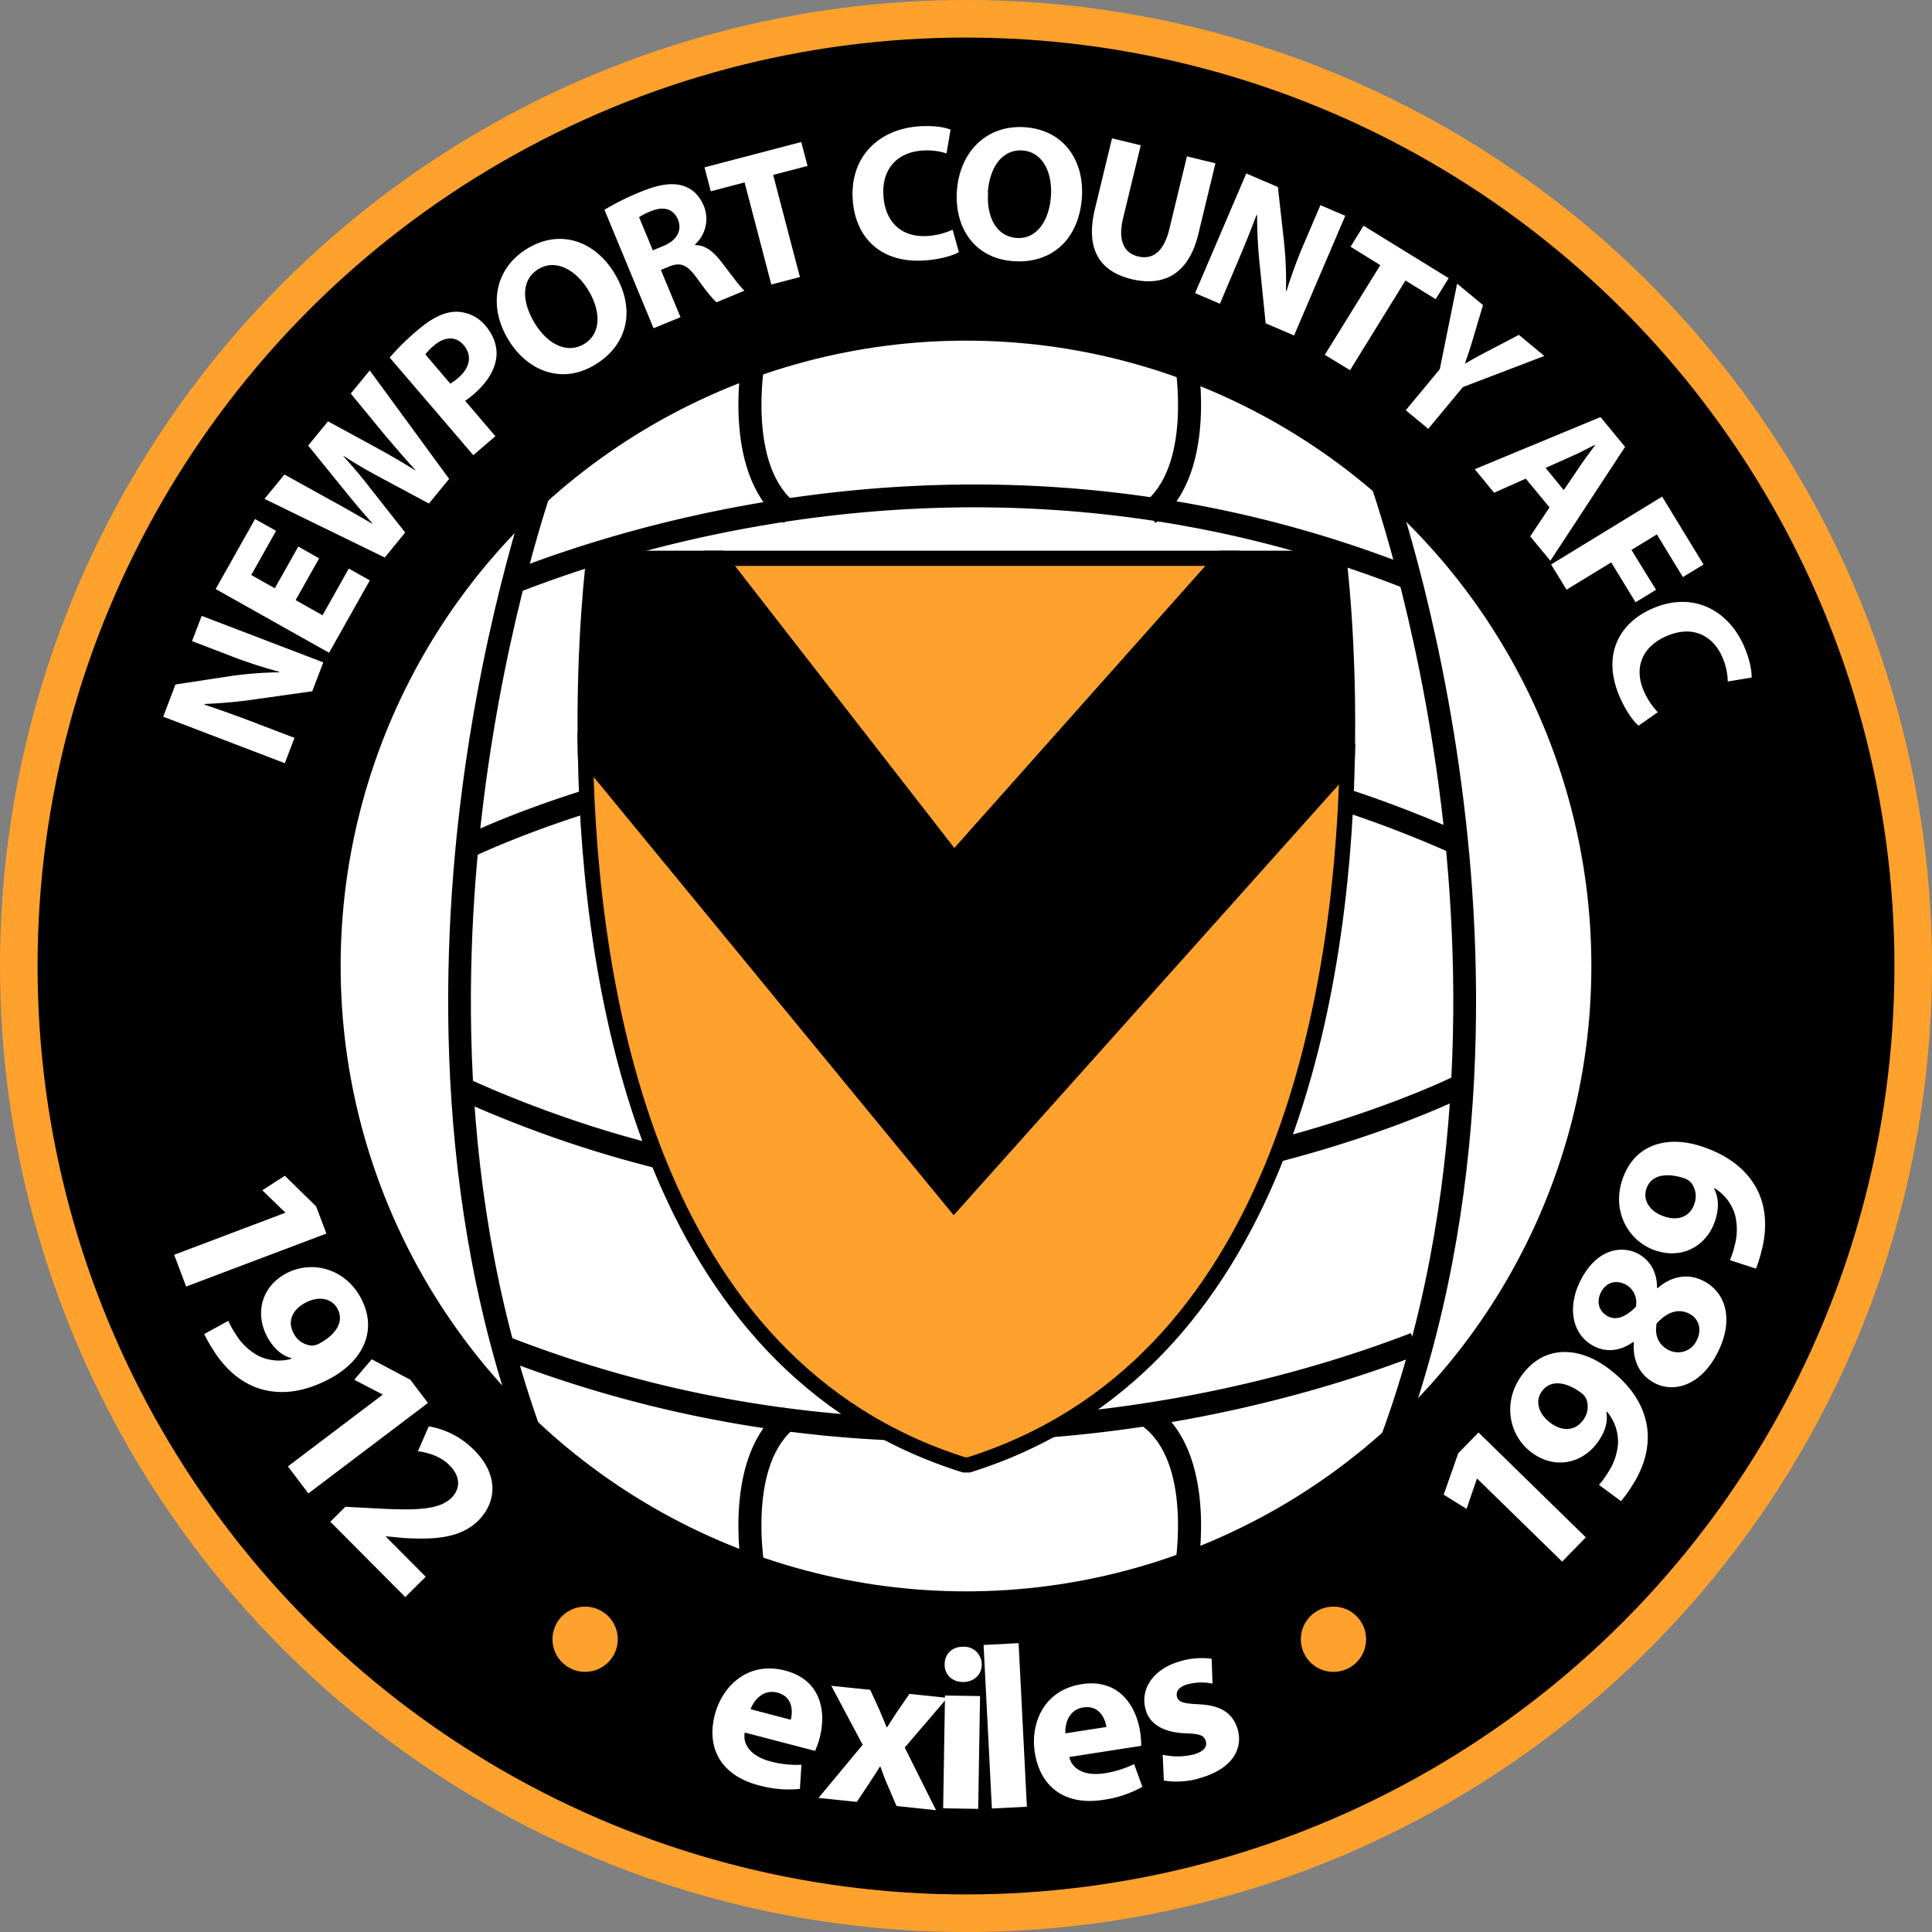 <svg xmlns="http://www.w3.org/2000/svg" viewBox="0 0 700 700"><rect x="0" y="0" width="700" height="700" fill="#808080" stroke="none"/><circle cx="350" cy="350" r="350" fill="#ffa12d"/><circle cx="350" cy="350" r="336.39"/><g fill="#fff"><path d="m103.36 439.41-.06-.15-8.27-8 8.17-5.26 11.34 11.09 3.72 9.85-50.82 19.2-4.34-11.51zM82.73 478.56a29.5 29.5 0 0 0 2.66 4.83 21.8 21.8 0 0 0 8.08 7.77 16.87 16.87 0 0 0 12.08 1.18v-.26c-3.37-.92-6.3-3.31-8.67-7.63-4.43-8.06-2.53-18 6.7-23s21.25-1.93 27 8.54c6.71 12.24.51 23.17-10.62 29.28-9.89 5.43-18.87 6.26-26.49 3.68-6.59-2.29-12.28-7.27-16.64-14.51a44 44 0 0 1-2.83-5.1zm27.59-6.37c-4.11 2.25-6.42 6.38-3.92 10.92a8 8 0 0 0 6.53 4.42 5.94 5.94 0 0 0 3.1-.94c5.06-2.77 9-7.41 6.22-12.47-2.1-3.81-6.99-4.74-11.93-1.93M138.64 505.33l-.1-.13-10.19-5.29 6.34-7.41 14 7.42 6.36 8.4-43.32 32.78-7.41-9.8zM119.68 551.36l5.45-5.42 9.45.49c15.9.93 24.29.72 28.91-3.64 3.14-3.12 3.74-7.49-.68-11.94-3.3-3.32-7.84-4.57-11.39-5.05l3.93-9a30 30 0 0 1 16.52 8.67c8.66 8.71 8.34 18.58 1.35 25.53-6.46 6.43-16.27 6.87-26.79 6.25l-6.5-.61-.12.12 14.44 14.52-7.41 7.36zM269.84 627.73c-.93 5.2 3.45 8.93 9.2 10.43a36.1 36.1 0 0 0 11.34 1.24l-.56 8.75a40.5 40.5 0 0 1-14.95-1.31c-13.43-3.51-19.08-13.28-15.85-25.65 2.62-10 11.74-19.49 25.49-15.9 12.78 3.34 15 14.56 12.48 24.34a31 31 0 0 1-1.67 4.75zm16.67-4.63c.78-3 .8-8.35-4.86-9.83-5.18-1.35-8.51 2.79-9.7 6zM315.29 612.25l3.28 7.15c.95 2.2 1.81 4.39 2.69 6.42h.17c1.31-2.05 2.52-4 3.81-5.91l4.27-6.19 13.71 1.44-15.41 18 11.32 22.7-14.3-1.5-3.31-7.74c-.95-2.12-1.73-4.3-2.51-6.49h-.25c-1.23 2.06-2.52 3.94-3.72 5.83l-4.6 6.91-13.88-1.45 16-19.26-11.37-21.36z"/><path d="m341.72 655.18.67-40.86 12.7.2-.67 40.87zm14-52c-.05 3.51-2.77 6.31-6.95 6.24-4-.06-6.64-2.95-6.5-6.46 0-3.68 2.69-6.39 6.79-6.32a6.36 6.36 0 0 1 6.63 6.52zM356.37 596l12.69-.65 3 59.26-12.68.65zM387.42 636.6c1.22 5.14 6.72 6.83 12.58 5.92a36 36 0 0 0 10.9-3.38l3 8.25a40.4 40.4 0 0 1-14.24 4.74c-13.71 2.12-22.78-4.59-24.74-17.23-1.58-10.24 3-22.54 17.07-24.71 13.05-2 19.58 7.37 21.12 17.36a31 31 0 0 1 .36 5zm13.45-10.88c-.47-3.05-2.58-8-8.37-7.08-5.28.82-6.69 5.94-6.49 9.38zM421.26 635.78a24.8 24.8 0 0 0 11.38-.15c3.68-1.09 4.83-2.83 4.23-4.83s-2.08-2.61-7.1-2.77c-8.9-.33-13.34-3.81-14.64-8.48-2.16-7.29 2.45-14.68 12.15-17.55a27.3 27.3 0 0 1 11.72-1l.33 9a20.2 20.2 0 0 0-9.16.28c-3 .88-4.29 2.58-3.69 4.59.54 1.84 2.35 2.35 7.66 2.61 8.21.35 12.46 3.19 14.25 8.93 2.16 7.29-2 14.38-13.23 17.71a29 29 0 0 1-13.47 1zM535.19 535.72l-.12.12-3.71 10.86-8.28-5.16 5.27-15 7.35-7.53 38.87 38-8.57 8.79zM579.33 538a30.4 30.4 0 0 0 3.26-4.45 21.8 21.8 0 0 0 3.65-10.59 16.87 16.87 0 0 0-4-11.47l-.21.15c.58 3.44-.36 7.11-3.28 11.08-5.44 7.41-15.24 9.86-23.72 3.62s-10.7-18.46-3.62-28.09c8.27-11.24 20.8-10.22 31-2.69 9.09 6.68 13.62 14.48 14.48 22.48.7 7-1.42 14.21-6.16 21.21a43 43 0 0 1-3.41 4.64zm-17.4-22.34c3.77 2.77 8.49 3.13 11.56-1a8 8 0 0 0 1.27-7.78 6 6 0 0 0-2.16-2.42c-4.65-3.42-10.52-5-13.93-.39-2.58 3.43-1.36 8.27 3.26 11.57zM599.64 501.18c-5.8-3-8.09-8.38-7.68-14.85l-.23-.11c-4.78 3.46-9.9 3.74-14.14 1.56-8.18-4.2-9.82-14.35-4.85-24 5.8-11.3 14.75-12.62 20.62-9.6 4.16 2.14 7.1 6.47 7 12.45l.22.11c4.19-3.76 10.34-5.86 16.59-2.65 8.77 4.51 10.86 14.88 5.09 26.11-6.26 12.25-16.08 14.34-22.62 10.98m-17-24.22c3.27 1.68 6.88-.22 10.05-3.47a7.44 7.44 0 0 0-3.64-8.08c-3-1.53-6.83-1.35-9 2.82-1.91 3.86-.42 7.17 2.63 8.77zm29.46-.96c-4.23-2.18-8.36-.36-11.85 3.49-.87 4.25.7 7.78 4.2 9.58a7.43 7.43 0 0 0 10.27-3.36c2.07-4 .8-7.93-2.62-9.71M626.78 456.57a30.3 30.3 0 0 0 1.71-5.24 21.9 21.9 0 0 0 .13-11.21 16.9 16.9 0 0 0-7.42-9.62l-.16.21c1.64 3.08 1.9 6.86.38 11.55C618.57 451 610 456.4 600 453.14s-16-14.16-12.26-25.52c4.32-13.28 16.53-16.25 28.61-12.31 10.73 3.49 17.49 9.47 20.82 16.79 2.85 6.38 3.12 13.93.82 22.07a44 44 0 0 1-1.78 5.48zm-23.53-15.74c4.45 1.45 9 .3 10.64-4.62a8 8 0 0 0-1.24-7.79 6 6 0 0 0-2.82-1.62c-5.48-1.79-11.56-1.48-13.34 4-1.35 4.14 1.33 8.35 6.76 10.03"/></g><circle cx="212" cy="593.93" r="14.58" fill="#ffa12d" stroke="#000" stroke-miterlimit="10" stroke-width="5.51"/><circle cx="483.14" cy="593.93" r="14.58" fill="#ffa12d" stroke="#000" stroke-miterlimit="10" stroke-width="5.51"/><circle cx="350" cy="350" r="226.58" fill="#fff"/><path d="M197.19 543.43c-39.52-90.89-38.32-187.64-30.35-252.81 8.62-70.53 26.84-120.38 27-120.87l7.75 2.86c-.18.49-18.12 49.61-26.61 119.23-7.81 64.09-9 159.19 29.76 248.29zM500 543.43l-7.58-3.3C531.21 451 530 355.77 522.16 291.62c-8.51-69.58-26.4-118.52-26.58-119l7.75-2.86c.18.49 18.41 50.34 27 120.87 8 65.16 9.2 161.91-30.33 252.8"/><path d="m170.44 310.93-3.71-7.38c1.78-.9 44.25-22 110.6-32.86 61.22-10.07 154.85-12.78 253.19 31.49l-3.4 7.53C430.79 266.34 339 269 279 278.79c-65.22 10.68-108.13 31.93-108.56 32.14M187.67 214.74l-3-7.69c49.83-19.59 181.43-59 327-1.62l-3 7.69c-142.89-56.27-272.08-17.61-321 1.62M343.08 522.27a443.2 443.2 0 0 1-161-29.87l3-7.77c145.1 56.28 276.39 17.62 326.1-1.62l3 7.77c-31.06 12.02-93.42 31.49-171.1 31.49M344.71 436.32c-52.26 0-114-8.95-177.82-37.66l3.39-7.53c96.34 43.36 188.12 40.75 248.16 30.92 65.19-10.68 108.1-31.93 108.53-32.15l3.7 7.39c-1.77.89-44.25 21.95-110.59 32.86a466 466 0 0 1-75.37 6.17"/><path d="M284.08 189.46c-22.61-16.24-15.59-57.43-15.28-59.18l8.2 1.46c-.06.37-6.41 37.77 11.94 51zM418.63 189.46l-4.86-6.76c18.39-13.22 12-50.59 11.93-51l8.21-1.46c.3 1.76 7.32 42.98-15.28 59.22M433.91 569.07l-8.21-1.45c.07-.38 6.41-37.78-11.93-51l4.86-6.76c22.6 16.27 15.58 57.46 15.28 59.21M268.8 569.07c-.31-1.75-7.33-42.94 15.28-59.18l4.86 6.76c-18.4 13.22-12 50.59-11.94 51z"/><path fill="#ffa12d" stroke="#000" stroke-miterlimit="10" stroke-width="5.51" d="M212.11 273.46c1.63 85.34 22.86 221.38 137.18 257.3H351c112.9-35.48 135-168.57 137.11-254.07L345.63 436z"/><path fill="#ffa12d" stroke="#000" stroke-miterlimit="10" stroke-width="5.51" d="M442.91 202.28H260.59l85.04 109.33z"/><path d="M485.09 202.28h-42.18l-97.28 109.33-85-109.33h-45.46s-3.86 29.56-3.06 71.18L345.63 436l142.45-159.31c1.06-43.3-2.99-74.41-2.99-74.41"/><path fill="none" stroke="#000" stroke-miterlimit="10" stroke-width="5.51" d="M485.09 202.28h-42.18l-97.28 109.33-85-109.33h-45.46s-3.86 29.56-3.06 71.18L345.63 436l142.45-159.31c1.06-43.3-2.99-74.41-2.99-74.41z"/><g fill="#fff"><path d="m103.19 276.52-44.06-16.85L63.58 248l19.65-3a136.5 136.5 0 0 1 17.85-1.41l.07-.2a175 175 0 0 1-18.69-6.17l-12.88-4.93 3.5-9.15 44.06 16.85-4 10.46-20.6 2.91a173 173 0 0 1-18.48 1.7v.22c5.92 2 12.18 4.21 19.37 7l13.27 5.07zM115.62 202.31l-8.51 15.13 9.75 5.49 9.51-16.93 7.62 4.29-14.76 26.22-41.09-23.09 14.27-25.37 7.62 4.29-9 16 8.54 4.8 8.51-15.12zM139.4 202l-43.57-21.25 7.23-8.82 17.3 9.57c5 2.73 10.33 5.83 14.5 8.25l.09-.11c-3.47-3.83-7.14-8.29-10.88-12.89l-12.41-15.32 7.18-8.77 17.77 9.67c4.94 2.69 9.32 5.29 13.83 8.07l.08-.1c-3.61-3.87-7.22-8.19-10.93-12.49l-12.5-15.21 6.87-8.39 28.77 39.3-7.32 8.93-18.22-9.77c-4.26-2.32-8.16-4.51-12.68-7.49l-.09.1c3.58 4 6.56 7.46 9.53 11.34l12.86 16.32zM141.2 129.56a86 86 0 0 1 10.32-10.11c5-4.27 9.39-6.36 13.42-6.49a13.81 13.81 0 0 1 10.92 5c3 3.52 4.37 7.49 4 11.33-.54 5-3.64 9.64-8.43 13.73a27 27 0 0 1-2.9 2.2l10.95 12.83-8 6.86zm21.93 9.44a16.2 16.2 0 0 0 2.9-2.11c4.31-3.68 5.11-8.13 2-11.8-2.81-3.3-6.78-3.32-10.83.14a18 18 0 0 0-3.08 3.18zM222.47 98.76c8.1 13.18 5 26.08-6.72 33.3-11.92 7.33-24.43 2.62-31.47-8.83-7.4-12-5.25-25.77 6.62-33.07 12.34-7.58 24.75-2.49 31.57 8.6m-28.7 18.39c4.84 7.87 11.94 11.14 18 7.4s6.07-11.78 1.27-19.59c-4.44-7.21-11.71-11.29-18-7.44s-6.04 11.82-1.27 19.63M219 76a94 94 0 0 1 12.74-6.34c6.46-2.69 11.39-3.59 15.51-2.42 3.44 1 6.13 3.44 7.79 7.45a12.52 12.52 0 0 1-3.24 13.91l.08.2c3.55 0 6.43 2.18 9.19 5.73 3.4 4.35 7.11 9.47 8.65 10.8l-10.08 4.18c-1.22-.93-3.73-4-7.25-8.88s-5.9-5.66-9.94-4.06l-3 1.23 7.11 17.13-9.76 4zm17.53 14.7 3.88-1.61c4.91-2 6.8-5.7 5.22-9.52-1.66-4-5.21-4.88-9.76-3.07a26 26 0 0 0-4.33 2.18zM269.78 66.1l-12.25 3.21-2.27-8.67 35.05-9.18 2.28 8.66-12.46 3.26 9.69 37-10.36 2.71zM347.41 91.33c-1.88 1.14-6.19 2.54-11.91 3-16.25 1.3-25.43-8.14-26.5-21.53-1.29-16 9.43-25.9 23.66-27 5.51-.44 9.79.34 11.75 1.16l-1.48 8.62a23 23 0 0 0-9.07-1c-8.44.68-14.59 6.3-13.75 16.76.76 9.42 6.81 14.9 16.3 14.14a26.6 26.6 0 0 0 8.74-2.25z"/><path d="M392 71.42c-1.05 15.43-11 24.15-24.79 23.21-14-.95-21.42-12-20.51-25.45 1-14.1 10.68-24 24.58-23.09 14.4.99 21.55 12.34 20.72 25.33m-34-1.68c-.63 9.21 3.26 16 10.38 16.48s11.77-6.07 12.4-15.22c.57-8.44-3-16-10.32-16.48s-11.93 6.07-12.55 15.22zM413.32 52.63 406.93 79c-1.91 7.88.11 12.62 5.42 13.91s9.35-1.77 11.31-9.86l6.39-26.39 10.33 2.5-6.22 25.71C430.74 99 422 104 410 101.14c-11.56-2.8-16.82-10.84-13.28-25.46l6.19-25.57zM433 106.21l18.55-43.36 11.45 4.9 2.21 19.74a137 137 0 0 1 .72 17.89l.19.08A176 176 0 0 1 473 87l5.42-12.67 9 3.85-18.55 43.36-10.3-4.41-2.1-20.68a174 174 0 0 1-1-18.54h-.22c-2.19 5.83-4.68 12-7.71 19.07L442 110.06zM500.11 96.06l-10.77-6.66 4.7-7.62 30.84 19-4.71 7.62-10.95-6.77-20.08 32.5-9.14-5.57zM509.34 148.64l12.32-14.87 6.28-31 9.38 7.76-3.51 11.81a189 189 0 0 1-3 9.27l.11.09c2.68-1.59 5.29-3 8.5-4.67l10.9-5.7 9.22 7.64-29.51 11.27-12.54 15.14zM552.81 173.42l-11.47 5.11-7-8.53 45.55-18.89 8.91 10.8-27.08 41.28-7.3-8.85 7-10.51zm13.77 4.15 5.85-8.63c1.62-2.43 3.79-5.3 5.5-7.62l-.09-.11c-2.6 1.24-5.8 3-8.4 4.11l-9.44 4.21zM602.22 179.93l15 24.6-7.47 4.56-9.44-15.46-9.2 5.62 8.89 14.44-7.4 4.53-8.83-14.45-16.18 9.88-5.59-9.13zM593.67 262.92c-1.69-1.4-4.43-5-6.74-10.26-6.57-14.92-.67-26.69 11.62-32.11 14.73-6.48 27.55.41 33.3 13.47 2.23 5.06 2.9 9.35 2.77 11.48l-8.62 1.42a22.9 22.9 0 0 0-2-8.9c-3.41-7.75-10.73-11.71-20.34-7.48-8.64 3.81-11.83 11.33-8 20a26.3 26.3 0 0 0 5 7.51z"/></g></svg>